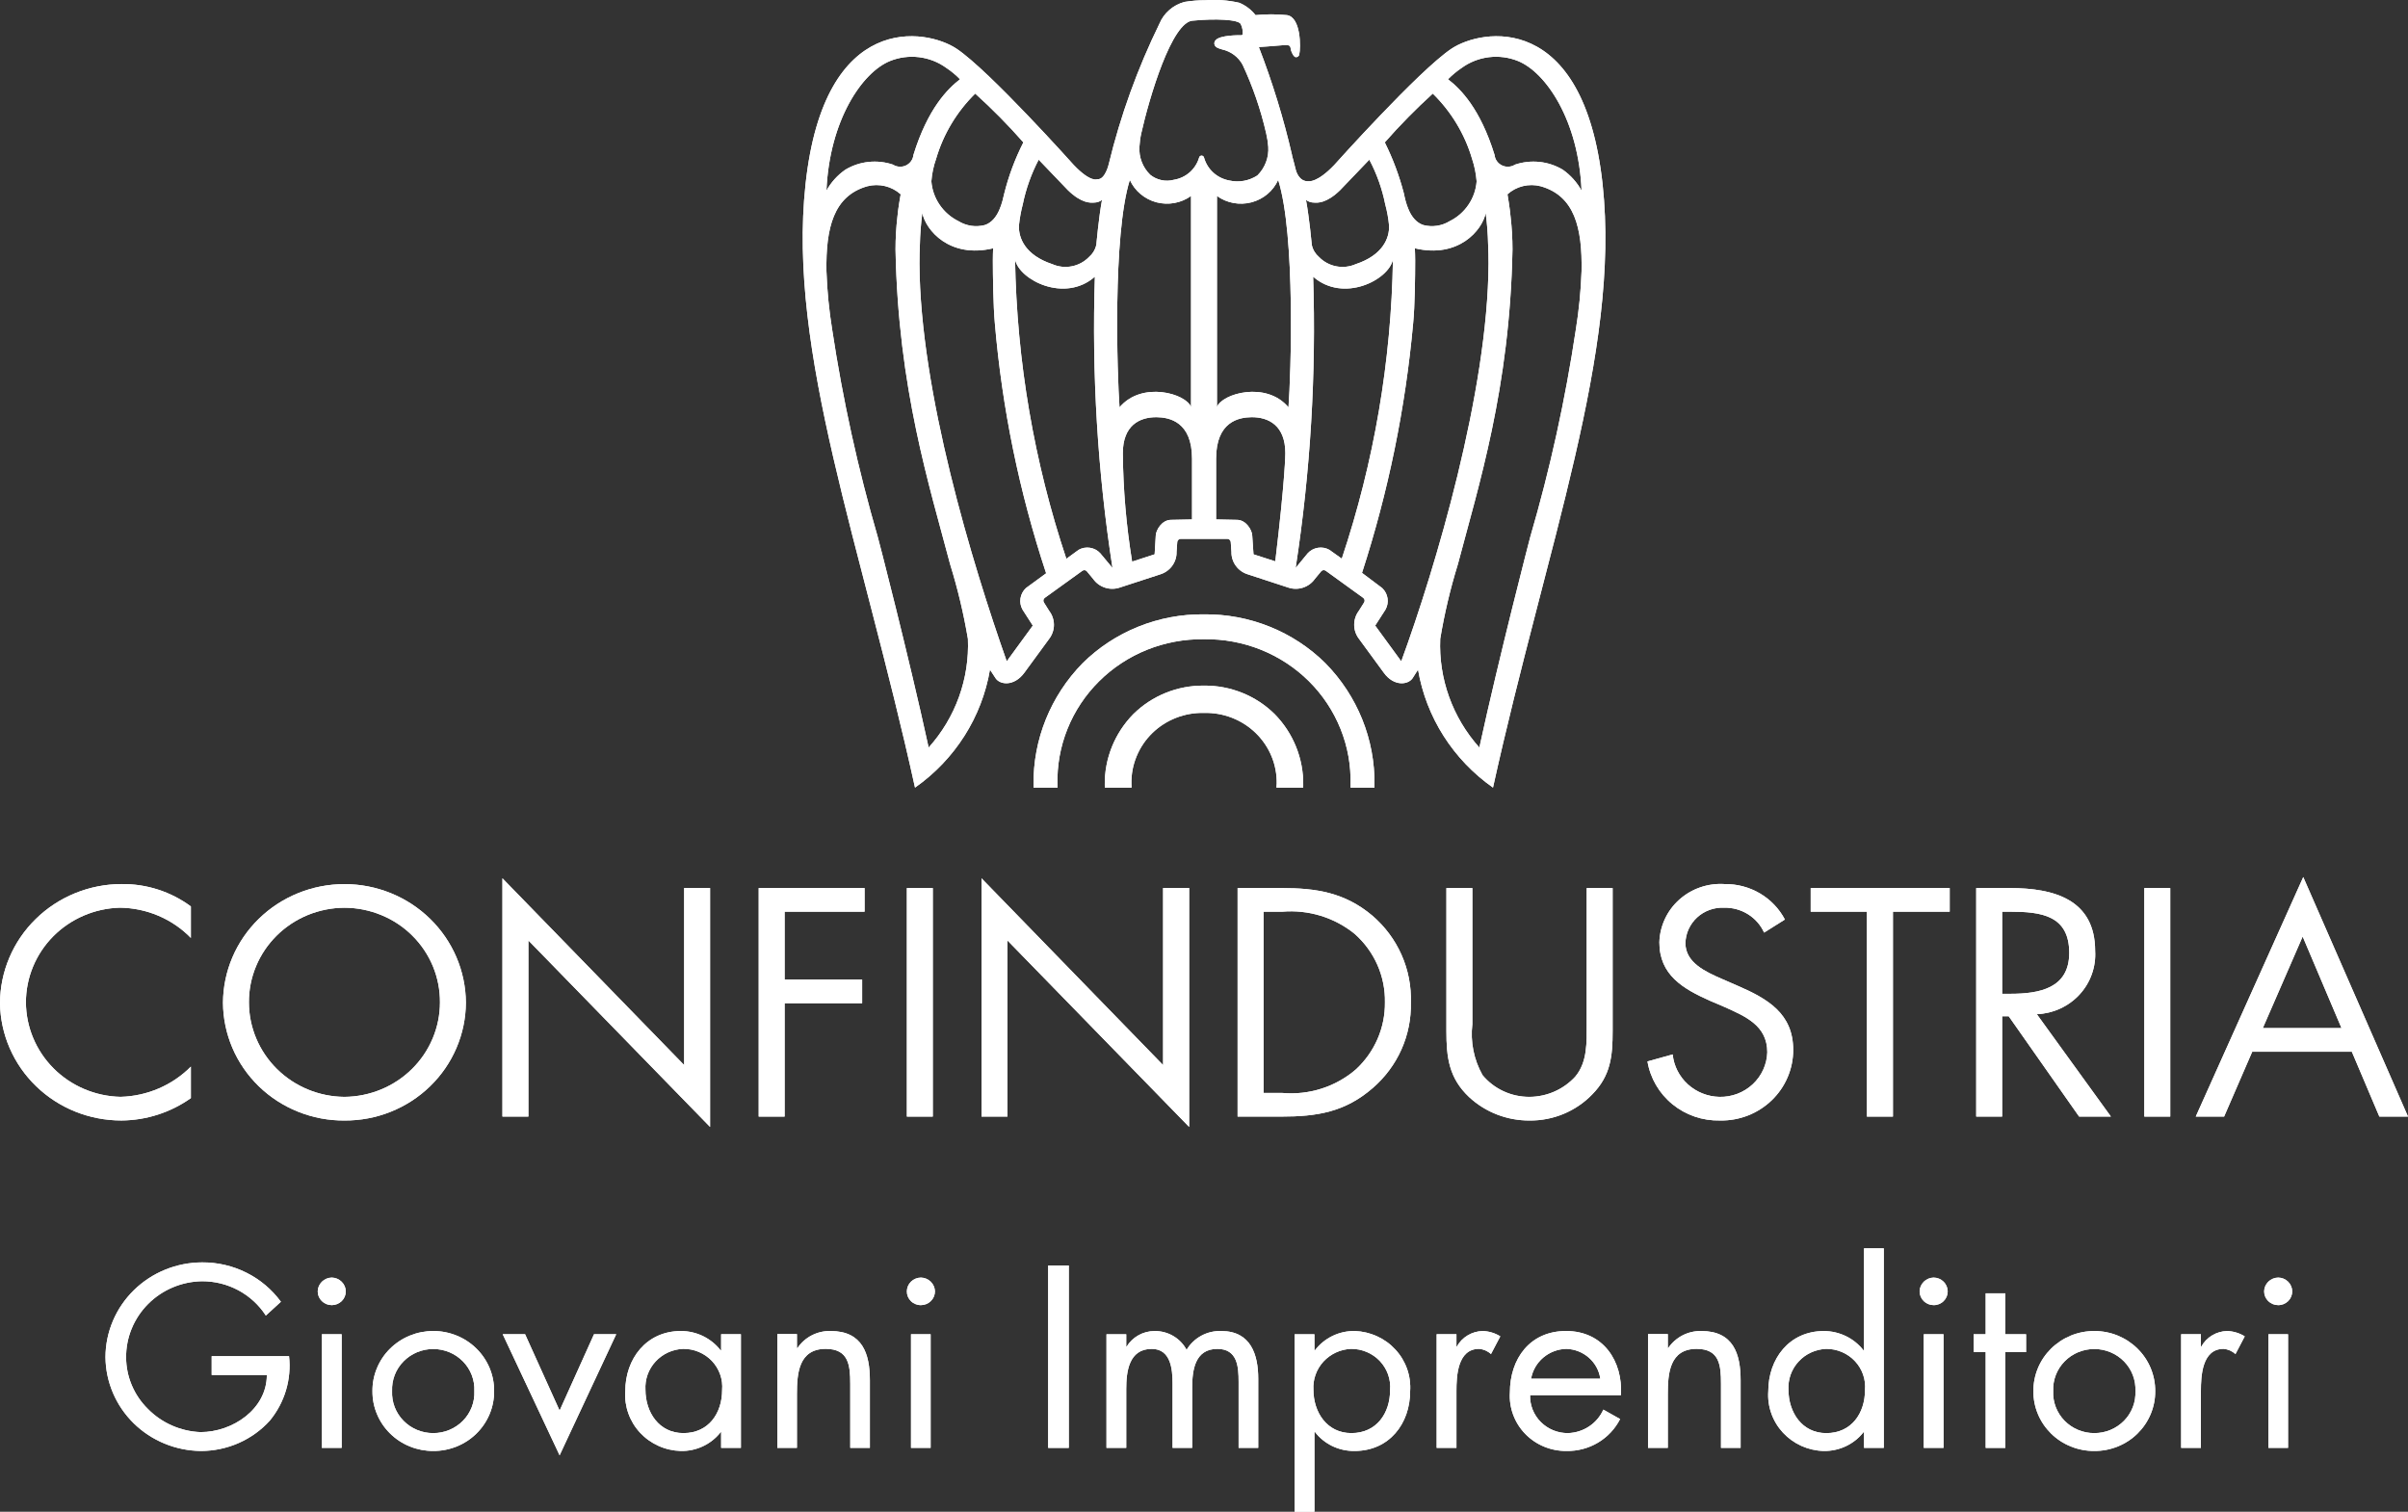 <svg width="86" height="54" viewBox="0 0 86 54" fill="none" xmlns="http://www.w3.org/2000/svg">
<rect x="0" y="0" width="86" height="54" fill="#333333" stroke="none"/>
<g clip-path="url(#clip0_3202_4219)">
<path d="M0.926 35.803C0.93 36.687 1.285 37.534 1.916 38.165C2.547 38.795 3.404 39.159 4.304 39.179C5.253 39.154 6.155 38.767 6.817 38.099V39.224C6.095 39.737 5.227 40.017 4.335 40.023C3.196 40.024 2.103 39.585 1.292 38.801C0.48 38.017 0.016 36.951 0 35.833C0.004 34.706 0.462 33.626 1.274 32.829C2.086 32.032 3.187 31.582 4.335 31.578C5.23 31.567 6.103 31.848 6.817 32.377V33.502C6.49 33.166 6.097 32.897 5.662 32.712C5.227 32.526 4.758 32.428 4.284 32.422C3.386 32.445 2.532 32.811 1.904 33.442C1.277 34.074 0.926 34.921 0.926 35.803Z" fill="white"/>
<path d="M12.304 31.58C11.157 31.58 10.057 32.025 9.244 32.819C8.431 33.612 7.971 34.689 7.964 35.815C7.967 36.371 8.082 36.921 8.301 37.434C8.521 37.947 8.842 38.412 9.245 38.803C9.648 39.194 10.126 39.503 10.651 39.712C11.175 39.922 11.737 40.028 12.304 40.024C12.87 40.027 13.432 39.921 13.956 39.711C14.48 39.501 14.958 39.192 15.36 38.801C15.763 38.41 16.083 37.945 16.302 37.433C16.522 36.92 16.636 36.371 16.639 35.815C16.633 34.69 16.173 33.614 15.361 32.82C14.549 32.027 13.45 31.581 12.304 31.58ZM12.304 39.18C11.396 39.173 10.528 38.815 9.889 38.182C9.25 37.55 8.891 36.696 8.89 35.805C8.887 35.362 8.974 34.924 9.144 34.515C9.314 34.105 9.565 33.733 9.882 33.419C10.199 33.105 10.576 32.855 10.992 32.684C11.408 32.514 11.854 32.425 12.304 32.424C12.754 32.425 13.2 32.514 13.615 32.685C14.031 32.855 14.408 33.105 14.724 33.419C15.041 33.733 15.291 34.106 15.461 34.515C15.631 34.925 15.716 35.363 15.713 35.805C15.713 36.695 15.354 37.549 14.716 38.181C14.078 38.813 13.211 39.172 12.304 39.18Z" fill="white"/>
<path d="M25.36 31.72V40.254L18.871 33.593V39.883H17.944V31.373L24.434 38.044V31.72H25.36Z" fill="white"/>
<path d="M28.022 32.565V34.991H30.791V35.835H28.022V39.884H27.096V31.721H30.878V32.565H28.022Z" fill="white"/>
<path d="M33.314 31.721H32.388V39.884H33.314V31.721Z" fill="white"/>
<path d="M42.47 31.72V40.254L35.98 33.593V39.883H35.054V31.373L41.539 38.044V31.72H42.47Z" fill="white"/>
<path d="M49.011 32.705C48.029 31.881 47.015 31.721 45.766 31.721H44.2V39.884H45.746C47.046 39.884 48.039 39.723 49.032 38.859C49.47 38.479 49.818 38.01 50.053 37.484C50.287 36.958 50.401 36.388 50.388 35.815C50.407 35.229 50.294 34.646 50.056 34.108C49.818 33.57 49.461 33.091 49.011 32.705ZM48.428 38.196C48.071 38.505 47.653 38.739 47.201 38.884C46.749 39.029 46.271 39.082 45.797 39.04H45.127V32.565H45.797C46.731 32.486 47.66 32.771 48.382 33.358C48.73 33.666 49.006 34.044 49.193 34.466C49.379 34.888 49.471 35.345 49.462 35.805C49.467 36.252 49.378 36.695 49.2 37.106C49.022 37.518 48.759 37.889 48.428 38.196Z" fill="white"/>
<path d="M57.594 31.721V36.829C57.594 37.719 57.528 38.422 56.862 39.095C56.575 39.392 56.227 39.628 55.843 39.788C55.458 39.948 55.044 40.028 54.626 40.024C53.825 40.028 53.054 39.73 52.471 39.19C51.744 38.507 51.657 37.764 51.657 36.829V31.721H52.584V36.583C52.509 37.212 52.636 37.848 52.947 38.402C53.15 38.647 53.406 38.844 53.696 38.978C53.987 39.113 54.304 39.182 54.626 39.18C54.934 39.178 55.239 39.112 55.52 38.988C55.801 38.863 56.053 38.682 56.259 38.457C56.699 37.935 56.668 37.221 56.668 36.583V31.721H57.594Z" fill="white"/>
<path d="M64.043 37.502C64.044 37.837 63.976 38.169 63.844 38.478C63.713 38.787 63.519 39.067 63.276 39.302C63.032 39.537 62.743 39.722 62.426 39.846C62.108 39.97 61.769 40.03 61.428 40.023C60.809 40.038 60.207 39.832 59.731 39.444C59.255 39.056 58.938 38.513 58.838 37.914L59.739 37.663C59.78 38.072 59.973 38.452 60.28 38.731C60.588 39.011 60.989 39.17 61.407 39.18C61.849 39.19 62.276 39.028 62.597 38.729C62.917 38.431 63.104 38.02 63.117 37.587C63.117 36.638 62.354 36.311 61.581 35.965L61.075 35.749C60.102 35.317 59.263 34.824 59.263 33.659C59.271 33.37 59.339 33.086 59.462 32.823C59.584 32.561 59.76 32.325 59.978 32.131C60.196 31.937 60.452 31.788 60.73 31.693C61.008 31.598 61.303 31.559 61.597 31.579C62.039 31.573 62.475 31.689 62.855 31.912C63.234 32.136 63.543 32.459 63.746 32.845L63.004 33.312C62.882 33.041 62.68 32.812 62.425 32.654C62.17 32.496 61.873 32.415 61.571 32.423C61.395 32.415 61.22 32.442 61.055 32.502C60.89 32.562 60.739 32.653 60.611 32.771C60.483 32.889 60.38 33.031 60.308 33.189C60.236 33.346 60.198 33.517 60.194 33.689C60.194 34.392 60.931 34.719 61.494 34.965L62.047 35.206C63.127 35.673 64.043 36.201 64.043 37.502Z" fill="white"/>
<path d="M69.632 31.721V32.565H67.605V39.884H66.674V32.565H64.668V31.721H69.632Z" fill="white"/>
<path d="M72.744 36.227C73.032 36.215 73.316 36.147 73.577 36.027C73.838 35.907 74.073 35.737 74.267 35.527C74.461 35.317 74.61 35.072 74.706 34.804C74.802 34.537 74.844 34.254 74.827 33.971C74.827 32.133 73.363 31.721 71.782 31.721H70.579V39.884H71.505V36.302H71.741L74.254 39.884H75.39L72.744 36.227ZM71.505 35.498V32.565H71.782C72.898 32.565 73.901 32.695 73.901 34.036C73.901 35.302 72.841 35.498 71.792 35.498H71.505Z" fill="white"/>
<path d="M77.509 31.721H76.583V39.884H77.509V31.721Z" fill="white"/>
<path d="M82.259 31.328L78.42 39.883H79.433L80.437 37.567H83.994L84.976 39.883H86L82.259 31.328ZM80.815 36.723L82.238 33.453L83.625 36.723H80.815Z" fill="white"/>
<path d="M57.236 6.583C56.56 0.359 52.901 1.027 51.837 1.741C50.67 2.519 47.65 5.895 47.65 5.895C47.046 6.528 46.749 6.473 46.749 6.473C46.376 6.508 46.278 6.066 46.278 6.066C46.232 5.89 46.191 5.719 46.145 5.558V5.543C45.842 4.23 45.445 2.939 44.958 1.68C44.958 1.68 45.516 1.645 45.818 1.615C46.12 1.585 46.074 1.665 46.109 1.801C46.109 1.801 46.186 2.042 46.283 2.042C46.311 2.043 46.338 2.035 46.359 2.018C46.381 2.002 46.396 1.978 46.401 1.952C46.462 1.69 46.462 0.61 45.961 0.54C45.588 0.503 45.213 0.503 44.84 0.54C44.688 0.345 44.487 0.193 44.257 0.098C43.859 0.008 43.45 -0.023 43.044 0.008C42.797 0.008 42.55 0.028 42.306 0.068C42.107 0.12 41.922 0.218 41.767 0.352C41.611 0.486 41.489 0.654 41.411 0.841C40.626 2.446 40.018 4.128 39.599 5.86C39.599 5.86 39.471 6.432 39.184 6.402C39.184 6.402 38.954 6.528 38.35 5.895C38.35 5.895 35.331 2.519 34.164 1.741C33.099 1.027 29.439 0.359 28.769 6.583C28.119 12.591 30.77 19.458 32.679 28.133C34.105 27.131 35.067 25.616 35.356 23.919L35.556 24.225C35.714 24.466 36.221 24.526 36.584 24.029L37.47 22.819C37.58 22.674 37.64 22.499 37.64 22.319C37.64 22.139 37.58 21.963 37.47 21.819L37.281 21.517C37.265 21.492 37.26 21.461 37.265 21.431C37.271 21.402 37.287 21.375 37.311 21.357L38.657 20.387C38.681 20.37 38.711 20.362 38.741 20.366C38.77 20.369 38.797 20.384 38.816 20.407L39.041 20.679C39.144 20.826 39.294 20.936 39.467 20.991C39.64 21.047 39.827 21.045 39.998 20.985L41.431 20.518C41.605 20.465 41.757 20.358 41.863 20.213C41.969 20.068 42.025 19.893 42.02 19.714L42.045 19.358C42.049 19.328 42.062 19.301 42.084 19.281C42.105 19.261 42.133 19.249 42.163 19.247H43.837C43.867 19.249 43.895 19.261 43.916 19.281C43.938 19.301 43.952 19.328 43.955 19.358L43.98 19.714C43.976 19.893 44.032 20.069 44.139 20.214C44.246 20.36 44.399 20.466 44.574 20.518L46.002 20.985C46.173 21.045 46.36 21.047 46.533 20.991C46.706 20.936 46.856 20.826 46.959 20.679L47.184 20.407C47.204 20.384 47.231 20.369 47.262 20.365C47.292 20.362 47.323 20.369 47.348 20.387L48.689 21.357C48.713 21.375 48.729 21.402 48.735 21.431C48.74 21.461 48.735 21.492 48.72 21.517L48.53 21.819C48.421 21.964 48.363 22.14 48.364 22.32C48.364 22.5 48.425 22.675 48.535 22.819L49.421 24.029C49.779 24.526 50.286 24.466 50.45 24.225L50.644 23.919C50.933 25.616 51.895 27.131 53.321 28.133C55.235 19.458 57.881 12.591 57.236 6.583ZM38.14 6.794C38.627 7.266 38.944 7.246 39.077 7.236C39.179 7.235 39.278 7.202 39.358 7.141C39.241 7.764 39.154 8.748 39.154 8.753C39.115 8.919 39.024 9.069 38.893 9.18C38.728 9.35 38.514 9.466 38.279 9.512C38.044 9.558 37.801 9.532 37.583 9.436C36.615 9.115 36.375 8.507 36.39 8.06C36.416 7.802 36.462 7.547 36.528 7.296C36.642 6.742 36.833 6.206 37.096 5.704C37.194 5.805 38.14 6.794 38.14 6.794ZM34.829 3.343C35.436 3.891 36.011 4.473 36.549 5.086C36.254 5.666 36.026 6.276 35.868 6.905C35.806 7.171 35.673 7.879 35.167 8.04C35.009 8.08 34.845 8.089 34.684 8.065C34.523 8.04 34.368 7.984 34.23 7.899C33.958 7.764 33.726 7.562 33.557 7.313C33.387 7.064 33.286 6.776 33.263 6.478C33.283 6.204 33.34 5.933 33.432 5.674C33.689 4.794 34.17 3.992 34.829 3.343ZM31.789 2.178C32.117 2.046 32.473 2 32.825 2.043C33.176 2.086 33.51 2.217 33.795 2.424C33.973 2.542 34.138 2.678 34.286 2.831C33.846 3.172 33.135 3.876 32.623 5.533C32.615 5.613 32.587 5.69 32.54 5.755C32.493 5.821 32.43 5.874 32.357 5.909C32.283 5.944 32.202 5.959 32.12 5.954C32.038 5.949 31.96 5.924 31.891 5.88C31.612 5.786 31.315 5.753 31.021 5.784C30.727 5.815 30.444 5.91 30.192 6.061C29.911 6.256 29.68 6.512 29.516 6.809C29.624 4.298 30.791 2.58 31.789 2.178ZM33.166 26.702C32.449 23.411 31.364 19.217 31.349 19.182C30.643 16.751 30.099 14.277 29.721 11.777C29.609 11.084 29.54 10.384 29.516 9.683C29.491 8.135 29.772 6.995 30.975 6.653C31.182 6.599 31.4 6.597 31.608 6.647C31.817 6.697 32.009 6.798 32.167 6.94C32.167 6.94 32.075 7.442 32.05 7.749C32.005 8.134 31.983 8.521 31.983 8.909C32.075 13.872 33.201 17.373 33.933 20.156C34.204 21.029 34.416 21.918 34.568 22.819C34.628 24.242 34.126 25.633 33.166 26.702ZM36.641 21.005C36.537 21.102 36.468 21.23 36.446 21.369C36.423 21.508 36.449 21.65 36.518 21.774L36.886 22.346L35.955 23.622C34.721 20.126 32.858 13.982 32.838 9.416C32.838 9.185 32.843 8.964 32.853 8.743C32.861 8.363 32.89 7.984 32.94 7.608C33.063 8.221 33.913 9.24 35.469 8.869C35.464 9.009 35.459 9.14 35.459 9.306C35.459 9.838 35.474 10.928 35.53 11.541C35.788 14.579 36.403 17.578 37.362 20.478L36.641 21.005ZM39.297 19.764C39.203 19.66 39.074 19.59 38.933 19.567C38.793 19.544 38.648 19.569 38.524 19.639L38.084 19.96C36.931 16.507 36.313 12.904 36.252 9.271C36.405 10.004 38.028 10.828 39.103 9.883C38.989 13.363 39.2 16.845 39.732 20.287L39.297 19.764ZM39.983 14.55C39.901 13.42 39.732 8.392 40.351 6.427C40.439 6.622 40.571 6.795 40.736 6.933C40.901 7.071 41.095 7.172 41.305 7.227C41.514 7.281 41.734 7.29 41.947 7.25C42.16 7.211 42.362 7.126 42.537 7V14.54C42.368 14.063 40.786 13.596 39.983 14.55ZM42.573 18.554L41.825 18.569C41.493 18.569 41.288 18.936 41.278 19.121C41.278 19.121 41.247 19.624 41.237 19.8L40.433 20.061C40.224 18.78 40.112 17.485 40.101 16.188C40.101 15.198 40.694 14.897 41.309 14.902C41.759 14.907 42.573 15.062 42.573 16.384V18.554ZM43.003 5.634C42.999 5.613 42.989 5.595 42.973 5.581C42.957 5.567 42.937 5.559 42.916 5.558C42.894 5.558 42.872 5.566 42.855 5.58C42.839 5.593 42.827 5.613 42.824 5.634C42.764 5.835 42.648 6.016 42.489 6.156C42.33 6.295 42.133 6.388 41.923 6.422C41.778 6.461 41.625 6.465 41.478 6.433C41.331 6.402 41.194 6.336 41.078 6.242C40.945 6.111 40.842 5.955 40.776 5.782C40.71 5.61 40.682 5.426 40.694 5.242C40.703 5.078 40.725 4.915 40.761 4.755C41.032 3.544 41.851 0.736 42.619 0.736H42.624C43.381 0.661 44.236 0.691 44.313 0.862C44.373 0.98 44.394 1.113 44.374 1.243C44.369 1.248 44.364 1.258 44.333 1.258C44.257 1.258 43.571 1.248 43.412 1.439C43.396 1.458 43.383 1.479 43.376 1.503C43.369 1.526 43.367 1.551 43.371 1.575C43.392 1.69 43.509 1.726 43.648 1.766C43.802 1.8 43.948 1.867 44.074 1.961C44.2 2.056 44.305 2.176 44.379 2.313C44.744 3.096 45.026 3.915 45.219 4.755C45.257 4.915 45.282 5.078 45.295 5.242C45.308 5.43 45.28 5.619 45.213 5.795C45.146 5.972 45.041 6.133 44.907 6.267C44.761 6.362 44.596 6.428 44.424 6.459C44.252 6.49 44.074 6.486 43.903 6.447C43.691 6.408 43.493 6.311 43.334 6.167C43.175 6.023 43.06 5.838 43.003 5.634ZM45.546 20.051L44.768 19.8L44.722 19.121C44.712 18.936 44.507 18.569 44.175 18.569L43.432 18.554V16.384C43.432 15.062 44.241 14.907 44.697 14.902C45.306 14.897 45.905 15.198 45.905 16.188C45.905 16.188 45.905 17.047 45.546 20.051ZM46.017 14.55C45.219 13.596 43.632 14.063 43.463 14.54V7C43.638 7.126 43.84 7.212 44.053 7.251C44.266 7.29 44.486 7.282 44.696 7.227C44.905 7.172 45.1 7.072 45.265 6.933C45.43 6.795 45.561 6.622 45.649 6.427C46.273 8.392 46.104 13.42 46.017 14.55ZM51.171 3.343C51.832 3.991 52.315 4.793 52.574 5.674C52.661 5.934 52.715 6.204 52.737 6.478C52.715 6.776 52.615 7.063 52.446 7.312C52.278 7.562 52.047 7.764 51.775 7.899C51.637 7.984 51.483 8.04 51.322 8.064C51.16 8.089 50.996 8.08 50.839 8.04C50.327 7.879 50.194 7.171 50.137 6.905C49.974 6.277 49.746 5.668 49.457 5.086C49.994 4.474 50.567 3.892 51.171 3.343ZM46.928 7.236C47.056 7.246 47.373 7.266 47.86 6.794C47.86 6.794 48.807 5.805 48.904 5.704C49.17 6.206 49.361 6.742 49.472 7.296C49.54 7.547 49.586 7.802 49.61 8.06C49.626 8.507 49.385 9.115 48.418 9.436C48.199 9.532 47.956 9.558 47.721 9.512C47.486 9.466 47.272 9.35 47.107 9.18C46.977 9.069 46.887 8.919 46.851 8.753C46.851 8.748 46.759 7.764 46.642 7.141C46.724 7.203 46.825 7.236 46.928 7.236ZM47.476 19.639C47.352 19.569 47.208 19.544 47.067 19.567C46.926 19.59 46.797 19.66 46.703 19.764C46.703 19.764 46.381 20.151 46.273 20.287C46.802 16.845 47.011 13.363 46.898 9.883C47.977 10.828 49.595 10.004 49.748 9.271C49.69 12.902 49.074 16.504 47.921 19.955L47.476 19.639ZM50.045 23.622L49.114 22.346L49.482 21.774C49.551 21.651 49.577 21.509 49.555 21.37C49.534 21.231 49.467 21.103 49.364 21.005L48.643 20.463C49.583 17.564 50.196 14.572 50.47 11.541C50.531 10.928 50.542 9.838 50.542 9.306C50.542 9.14 50.536 9.009 50.531 8.869C52.087 9.24 52.942 8.221 53.06 7.608C53.11 7.984 53.139 8.363 53.147 8.743C53.157 8.964 53.162 9.185 53.162 9.416C53.142 13.982 51.268 20.282 50.045 23.622ZM56.279 11.777C55.904 14.278 55.361 16.752 54.651 19.182C54.641 19.217 53.551 23.411 52.834 26.702C51.876 25.632 51.376 24.241 51.437 22.819C51.587 21.918 51.797 21.029 52.067 20.156C52.799 17.373 53.925 13.872 54.017 8.909C54.017 8.521 53.995 8.134 53.95 7.749C53.925 7.442 53.838 6.94 53.838 6.94C53.995 6.798 54.186 6.697 54.394 6.647C54.602 6.597 54.819 6.599 55.025 6.653C56.233 6.995 56.514 8.135 56.484 9.683C56.46 10.384 56.391 11.084 56.279 11.777ZM55.813 6.061C55.56 5.91 55.276 5.815 54.982 5.784C54.687 5.753 54.389 5.786 54.109 5.88C54.041 5.924 53.962 5.949 53.88 5.954C53.799 5.959 53.717 5.944 53.644 5.909C53.57 5.874 53.507 5.821 53.46 5.755C53.413 5.69 53.385 5.613 53.377 5.533C52.865 3.876 52.159 3.172 51.714 2.831C51.864 2.68 52.028 2.543 52.205 2.424C52.49 2.217 52.824 2.086 53.175 2.043C53.527 2 53.883 2.046 54.211 2.178C55.209 2.58 56.381 4.298 56.484 6.809C56.321 6.513 56.092 6.257 55.813 6.061Z" fill="white"/>
<path d="M49.088 28.037V28.133H48.233V28.037C48.254 27.354 48.133 26.674 47.877 26.038C47.622 25.401 47.238 24.823 46.749 24.336C46.26 23.85 45.675 23.466 45.03 23.207C44.385 22.949 43.694 22.822 42.998 22.833C42.302 22.823 41.611 22.951 40.967 23.209C40.323 23.468 39.739 23.852 39.25 24.339C38.761 24.825 38.378 25.403 38.123 26.039C37.868 26.675 37.747 27.354 37.767 28.037C37.767 28.072 37.772 28.102 37.772 28.133H36.912V28.037C36.891 26.417 37.522 24.854 38.667 23.687C39.234 23.127 39.909 22.684 40.653 22.385C41.396 22.085 42.194 21.935 42.998 21.944C43.802 21.935 44.6 22.084 45.345 22.384C46.09 22.683 46.766 23.126 47.333 23.687C48.48 24.852 49.112 26.416 49.088 28.037Z" fill="white"/>
<path d="M46.544 28.042C46.545 28.072 46.543 28.102 46.539 28.132H45.587C45.593 28.086 45.596 28.039 45.597 27.992C45.603 27.656 45.54 27.323 45.411 27.012C45.282 26.701 45.09 26.419 44.847 26.183C44.605 25.947 44.315 25.762 43.997 25.638C43.679 25.515 43.339 25.456 42.997 25.465C42.656 25.457 42.317 25.517 42 25.641C41.683 25.765 41.395 25.95 41.153 26.186C40.911 26.422 40.721 26.704 40.593 27.014C40.464 27.324 40.401 27.657 40.408 27.992C40.407 28.039 40.408 28.086 40.413 28.132H39.461C39.461 28.102 39.456 28.072 39.456 28.042C39.443 27.097 39.811 26.185 40.479 25.505C40.809 25.18 41.201 24.922 41.634 24.748C42.066 24.573 42.53 24.486 42.997 24.49C43.466 24.485 43.93 24.573 44.364 24.747C44.797 24.921 45.19 25.179 45.521 25.505C46.189 26.185 46.557 27.097 46.544 28.042Z" fill="white"/>
<path d="M10.323 48.442C10.369 48.851 10.332 49.265 10.214 49.66C10.096 50.055 9.9 50.423 9.637 50.743C9.329 51.084 8.951 51.356 8.527 51.543C8.104 51.73 7.645 51.827 7.181 51.828C6.278 51.821 5.414 51.465 4.775 50.839C4.137 50.212 3.775 49.364 3.767 48.478C3.769 47.58 4.134 46.719 4.782 46.084C5.429 45.45 6.307 45.093 7.222 45.092C7.771 45.089 8.312 45.215 8.801 45.46C9.29 45.704 9.712 46.061 10.032 46.498L9.494 46.991C9.251 46.614 8.914 46.305 8.516 46.09C8.118 45.876 7.671 45.764 7.217 45.765C6.49 45.776 5.797 46.068 5.289 46.578C4.781 47.088 4.498 47.774 4.504 48.488C4.506 49.177 4.786 49.838 5.282 50.326C5.776 50.829 6.449 51.126 7.16 51.155C8.317 51.155 9.53 50.326 9.53 49.115H7.56V48.442H10.323Z" fill="white"/>
<path d="M11.848 45.635C11.716 45.637 11.59 45.69 11.497 45.782C11.403 45.874 11.35 45.997 11.347 46.127C11.347 46.258 11.4 46.383 11.494 46.475C11.588 46.567 11.716 46.619 11.848 46.619C11.981 46.619 12.109 46.567 12.203 46.475C12.297 46.383 12.35 46.258 12.35 46.127C12.348 45.997 12.294 45.874 12.2 45.782C12.107 45.69 11.981 45.637 11.848 45.635ZM11.495 47.659V51.718H12.202V47.659H11.495Z" fill="white"/>
<path d="M15.472 47.543C15.185 47.543 14.901 47.599 14.637 47.707C14.372 47.815 14.132 47.974 13.93 48.174C13.728 48.373 13.569 48.611 13.461 48.872C13.353 49.132 13.299 49.411 13.302 49.693C13.3 49.974 13.354 50.252 13.463 50.511C13.571 50.771 13.731 51.007 13.933 51.205C14.134 51.404 14.374 51.561 14.639 51.668C14.903 51.775 15.186 51.829 15.472 51.828C15.758 51.83 16.042 51.776 16.307 51.669C16.572 51.563 16.812 51.406 17.015 51.207C17.217 51.008 17.377 50.772 17.486 50.512C17.594 50.252 17.649 49.974 17.647 49.693C17.65 49.411 17.596 49.132 17.488 48.87C17.379 48.609 17.22 48.372 17.017 48.172C16.815 47.972 16.574 47.813 16.309 47.706C16.044 47.598 15.759 47.542 15.472 47.543ZM15.472 51.19C15.274 51.191 15.077 51.152 14.895 51.076C14.712 51 14.547 50.888 14.41 50.748C14.272 50.608 14.165 50.441 14.095 50.259C14.026 50.077 13.994 49.882 14.003 49.688C13.995 49.493 14.026 49.3 14.096 49.117C14.166 48.935 14.273 48.769 14.411 48.629C14.548 48.489 14.713 48.377 14.895 48.301C15.078 48.225 15.274 48.186 15.472 48.186C15.67 48.186 15.867 48.225 16.049 48.301C16.232 48.377 16.396 48.489 16.534 48.629C16.671 48.769 16.778 48.935 16.848 49.117C16.918 49.3 16.95 49.493 16.941 49.688C16.95 49.882 16.919 50.077 16.849 50.259C16.779 50.441 16.672 50.608 16.535 50.748C16.397 50.888 16.232 51 16.049 51.076C15.867 51.152 15.67 51.191 15.472 51.19Z" fill="white"/>
<path d="M22.008 47.658L19.986 51.983L17.954 47.658H18.753L19.986 50.386L21.215 47.658H22.008Z" fill="white"/>
<path d="M25.755 47.658V48.236H25.739C25.573 48.022 25.358 47.848 25.113 47.727C24.867 47.607 24.596 47.544 24.321 47.543C23.083 47.543 22.331 48.538 22.331 49.693C22.312 49.962 22.35 50.232 22.441 50.486C22.531 50.741 22.673 50.975 22.858 51.174C23.043 51.373 23.267 51.534 23.517 51.646C23.766 51.759 24.037 51.82 24.311 51.828C24.586 51.834 24.859 51.776 25.107 51.659C25.355 51.542 25.572 51.369 25.739 51.155H25.755V51.717H26.461V47.658H25.755ZM24.408 51.19C23.528 51.19 23.052 50.436 23.052 49.643C23.041 49.459 23.067 49.276 23.128 49.103C23.19 48.929 23.287 48.77 23.412 48.634C23.537 48.498 23.689 48.388 23.858 48.31C24.028 48.232 24.211 48.188 24.398 48.181C24.591 48.179 24.782 48.216 24.959 48.291C25.136 48.366 25.295 48.476 25.426 48.614C25.557 48.753 25.657 48.917 25.72 49.096C25.783 49.275 25.807 49.464 25.79 49.653C25.79 50.472 25.314 51.19 24.408 51.19Z" fill="white"/>
<path d="M31.067 49.306V51.718H30.366V49.427C30.366 48.769 30.31 48.181 29.491 48.181C28.523 48.181 28.462 49.065 28.462 49.789V51.718H27.761V47.654H28.462V48.151H28.482C28.61 47.96 28.785 47.804 28.991 47.698C29.197 47.592 29.427 47.538 29.66 47.543C30.806 47.543 31.067 48.357 31.067 49.306Z" fill="white"/>
<path d="M32.889 45.635C32.757 45.636 32.63 45.688 32.536 45.78C32.442 45.872 32.389 45.997 32.388 46.127C32.387 46.192 32.4 46.256 32.425 46.316C32.45 46.376 32.487 46.43 32.534 46.476C32.58 46.522 32.636 46.558 32.697 46.583C32.758 46.607 32.823 46.62 32.889 46.619C33.022 46.619 33.15 46.567 33.243 46.475C33.337 46.383 33.391 46.258 33.391 46.127C33.388 45.997 33.334 45.874 33.241 45.782C33.147 45.69 33.021 45.637 32.889 45.635ZM32.536 47.659V51.718H33.237V47.659H32.536Z" fill="white"/>
<path d="M38.171 45.203H37.434V51.718H38.171V45.203Z" fill="white"/>
<path d="M44.937 49.247V51.718H44.236V49.357C44.236 48.83 44.2 48.182 43.478 48.182C42.67 48.182 42.578 48.95 42.578 49.568V51.718H41.877V49.413C41.877 48.91 41.815 48.182 41.134 48.182C40.31 48.182 40.223 49.005 40.223 49.618V51.718H39.517V47.659H40.223V48.096H40.239C40.342 47.929 40.488 47.79 40.662 47.693C40.836 47.596 41.032 47.545 41.232 47.544C41.468 47.541 41.7 47.602 41.902 47.721C42.105 47.84 42.27 48.011 42.378 48.217C42.503 48.005 42.684 47.831 42.903 47.712C43.121 47.593 43.367 47.535 43.617 47.544C44.676 47.544 44.937 48.393 44.937 49.247Z" fill="white"/>
<path d="M48.387 47.543C48.11 47.539 47.836 47.599 47.587 47.72C47.339 47.841 47.123 48.018 46.959 48.236H46.944V47.659H46.237V53.998H46.944V51.145H46.959C47.123 51.361 47.338 51.535 47.584 51.654C47.831 51.772 48.102 51.832 48.377 51.828C49.615 51.828 50.362 50.854 50.362 49.693C50.381 49.424 50.344 49.153 50.254 48.898C50.164 48.643 50.023 48.408 49.838 48.208C49.654 48.007 49.431 47.845 49.181 47.731C48.932 47.617 48.662 47.553 48.387 47.543ZM48.264 51.19C47.384 51.19 46.908 50.437 46.908 49.643C46.896 49.46 46.922 49.276 46.984 49.103C47.046 48.93 47.142 48.77 47.267 48.634C47.393 48.498 47.545 48.388 47.714 48.31C47.883 48.232 48.067 48.188 48.254 48.181C48.446 48.18 48.637 48.218 48.814 48.293C48.99 48.367 49.149 48.478 49.28 48.616C49.411 48.755 49.511 48.918 49.574 49.097C49.637 49.275 49.662 49.465 49.646 49.653C49.646 50.472 49.17 51.19 48.264 51.19Z" fill="white"/>
<path d="M53.582 47.734L53.249 48.367C53.134 48.258 52.983 48.193 52.824 48.181C52.051 48.181 52.016 49.16 52.016 49.688V51.717H51.309V47.658H52.016V48.096H52.031C52.122 47.932 52.255 47.795 52.416 47.699C52.578 47.602 52.763 47.548 52.952 47.543C53.176 47.55 53.393 47.616 53.582 47.734Z" fill="white"/>
<path d="M56.003 51.19C55.822 51.192 55.642 51.158 55.475 51.09C55.308 51.022 55.157 50.922 55.03 50.795C54.903 50.669 54.804 50.518 54.738 50.353C54.672 50.188 54.641 50.011 54.646 49.834H57.891C57.963 48.623 57.262 47.543 55.931 47.543C54.636 47.543 53.925 48.538 53.925 49.738C53.907 50.008 53.947 50.279 54.041 50.533C54.135 50.787 54.281 51.02 54.471 51.216C54.661 51.412 54.89 51.568 55.144 51.673C55.398 51.778 55.671 51.831 55.946 51.828C56.343 51.835 56.733 51.732 57.072 51.53C57.411 51.328 57.684 51.036 57.861 50.688L57.262 50.351C57.154 50.593 56.979 50.801 56.756 50.949C56.533 51.098 56.272 51.181 56.003 51.19ZM55.941 48.181C56.239 48.19 56.524 48.302 56.745 48.496C56.967 48.691 57.112 48.957 57.154 49.246H54.682C54.734 48.953 54.888 48.686 55.117 48.492C55.347 48.298 55.638 48.188 55.941 48.181Z" fill="white"/>
<path d="M62.165 49.306V51.718H61.464V49.427C61.464 48.769 61.413 48.181 60.594 48.181C59.626 48.181 59.565 49.065 59.565 49.789V51.718H58.858V47.654H59.565V48.151H59.58C59.709 47.961 59.884 47.806 60.09 47.699C60.295 47.593 60.525 47.539 60.757 47.543C61.904 47.543 62.165 48.357 62.165 49.306Z" fill="white"/>
<path d="M66.572 44.59V48.237H66.556C66.39 48.022 66.175 47.848 65.93 47.728C65.684 47.608 65.413 47.545 65.138 47.544C63.9 47.544 63.153 48.538 63.153 49.694C63.134 49.962 63.171 50.232 63.261 50.486C63.351 50.741 63.493 50.975 63.677 51.174C63.862 51.373 64.085 51.534 64.335 51.647C64.584 51.759 64.854 51.821 65.128 51.828C65.403 51.833 65.676 51.775 65.924 51.658C66.172 51.541 66.388 51.369 66.556 51.155H66.572V51.718H67.278V44.59H66.572ZM65.225 51.191C64.35 51.191 63.874 50.437 63.874 49.643C63.863 49.46 63.889 49.277 63.951 49.103C64.012 48.93 64.109 48.771 64.234 48.635C64.359 48.498 64.511 48.388 64.681 48.31C64.85 48.233 65.034 48.189 65.22 48.181C65.413 48.18 65.603 48.218 65.779 48.293C65.956 48.368 66.115 48.478 66.245 48.617C66.376 48.755 66.475 48.919 66.538 49.098C66.6 49.276 66.624 49.465 66.607 49.653C66.607 50.472 66.131 51.191 65.225 51.191Z" fill="white"/>
<path d="M69.059 45.635C68.927 45.637 68.801 45.69 68.707 45.782C68.614 45.874 68.56 45.997 68.557 46.127C68.558 46.258 68.611 46.383 68.705 46.475C68.799 46.567 68.926 46.619 69.059 46.619C69.125 46.62 69.19 46.607 69.251 46.583C69.312 46.558 69.368 46.522 69.414 46.476C69.461 46.43 69.498 46.376 69.523 46.316C69.548 46.256 69.561 46.192 69.561 46.127C69.559 45.997 69.506 45.872 69.412 45.78C69.319 45.688 69.192 45.636 69.059 45.635ZM68.706 47.659V51.718H69.412V47.659H68.706Z" fill="white"/>
<path d="M72.36 47.659V48.297H71.618V51.718H70.917V48.297H70.487V47.659H70.917V46.197H71.618V47.659H72.36Z" fill="white"/>
<path d="M74.796 47.543C74.509 47.543 74.225 47.598 73.96 47.706C73.695 47.815 73.455 47.973 73.252 48.173C73.05 48.373 72.89 48.61 72.782 48.871C72.674 49.132 72.619 49.411 72.621 49.693C72.619 49.974 72.674 50.252 72.783 50.512C72.891 50.772 73.052 51.008 73.254 51.207C73.456 51.406 73.697 51.563 73.962 51.669C74.226 51.776 74.51 51.83 74.796 51.828C75.083 51.83 75.366 51.776 75.631 51.669C75.896 51.563 76.136 51.406 76.339 51.207C76.541 51.008 76.701 50.772 76.81 50.512C76.919 50.252 76.974 49.974 76.972 49.693C76.974 49.411 76.919 49.132 76.811 48.871C76.703 48.61 76.543 48.373 76.34 48.173C76.138 47.973 75.898 47.815 75.633 47.706C75.368 47.598 75.083 47.543 74.796 47.543ZM74.796 51.19C74.598 51.191 74.401 51.152 74.219 51.076C74.036 51 73.871 50.888 73.734 50.748C73.597 50.608 73.49 50.441 73.42 50.259C73.35 50.077 73.319 49.882 73.328 49.688C73.319 49.493 73.351 49.3 73.421 49.117C73.491 48.935 73.598 48.769 73.735 48.629C73.872 48.489 74.037 48.377 74.219 48.301C74.402 48.225 74.598 48.186 74.796 48.186C74.995 48.186 75.191 48.225 75.373 48.301C75.556 48.377 75.721 48.489 75.858 48.629C75.995 48.769 76.102 48.935 76.172 49.117C76.242 49.3 76.274 49.493 76.265 49.688C76.274 49.882 76.243 50.077 76.173 50.259C76.103 50.441 75.996 50.608 75.859 50.748C75.722 50.888 75.556 51 75.374 51.076C75.191 51.152 74.995 51.191 74.796 51.19Z" fill="white"/>
<path d="M80.17 47.734L79.838 48.367C79.722 48.259 79.572 48.194 79.413 48.181C78.64 48.181 78.604 49.16 78.604 49.688V51.717H77.898V47.658H78.604V48.096H78.62C78.71 47.933 78.842 47.796 79.003 47.7C79.163 47.603 79.347 47.549 79.536 47.543C79.761 47.55 79.98 47.616 80.17 47.734Z" fill="white"/>
<path d="M81.363 45.635C81.231 45.637 81.105 45.69 81.011 45.782C80.918 45.874 80.864 45.997 80.862 46.127C80.862 46.258 80.915 46.383 81.009 46.475C81.103 46.567 81.23 46.619 81.363 46.619C81.429 46.62 81.494 46.607 81.555 46.583C81.616 46.558 81.672 46.522 81.719 46.476C81.765 46.43 81.802 46.376 81.827 46.316C81.852 46.256 81.865 46.192 81.865 46.127C81.864 45.997 81.81 45.872 81.716 45.78C81.623 45.688 81.496 45.636 81.363 45.635ZM81.015 47.659V51.718H81.716V47.659H81.015Z" fill="white"/>
<path d="M4.335 40.023C3.196 40.024 2.103 39.585 1.292 38.801C0.48 38.017 0.016 36.951 0 35.833C0.004 34.706 0.462 33.626 1.274 32.829C2.086 32.032 3.187 31.582 4.335 31.578C5.23 31.567 6.103 31.848 6.817 32.377V33.502C6.49 33.166 6.097 32.897 5.662 32.712C5.227 32.526 4.758 32.428 4.284 32.422C3.386 32.445 2.532 32.811 1.904 33.442C1.277 34.074 0.926 34.921 0.926 35.803C0.93 36.687 1.285 37.534 1.916 38.165C2.547 38.795 3.404 39.159 4.304 39.179C5.253 39.154 6.155 38.767 6.817 38.099V39.224C6.095 39.737 5.227 40.017 4.335 40.023Z" fill="white"/>
<path d="M7.56 48.442H10.323C10.369 48.851 10.332 49.265 10.214 49.66C10.096 50.055 9.9 50.423 9.637 50.743C9.329 51.084 8.951 51.356 8.527 51.543C8.104 51.73 7.645 51.827 7.181 51.828C6.278 51.821 5.414 51.465 4.775 50.839C4.137 50.212 3.775 49.364 3.767 48.478C3.769 47.58 4.134 46.719 4.782 46.084C5.429 45.45 6.307 45.093 7.222 45.092C7.771 45.089 8.312 45.215 8.801 45.46C9.29 45.704 9.712 46.061 10.032 46.498L9.494 46.991C9.251 46.614 8.914 46.305 8.516 46.09C8.118 45.876 7.671 45.764 7.217 45.765C6.49 45.776 5.797 46.068 5.289 46.578C4.781 47.088 4.498 47.774 4.504 48.488C4.506 49.177 4.786 49.838 5.282 50.326C5.776 50.829 6.449 51.126 7.16 51.155C8.317 51.155 9.53 50.326 9.53 49.115H7.56V48.442Z" fill="white"/>
<path d="M12.35 46.127C12.35 46.258 12.297 46.383 12.203 46.475C12.109 46.567 11.981 46.619 11.848 46.619C11.716 46.619 11.588 46.567 11.494 46.475C11.4 46.383 11.347 46.258 11.347 46.127C11.35 45.997 11.403 45.874 11.497 45.782C11.59 45.69 11.716 45.637 11.848 45.635C11.981 45.637 12.107 45.69 12.2 45.782C12.294 45.874 12.348 45.997 12.35 46.127Z" fill="white"/>
<path d="M12.202 47.658H11.495V51.717H12.202V47.658Z" fill="white"/>
<path d="M12.304 31.58C11.157 31.58 10.057 32.025 9.244 32.819C8.431 33.612 7.971 34.689 7.964 35.815C7.967 36.371 8.082 36.921 8.301 37.434C8.521 37.947 8.842 38.412 9.245 38.803C9.648 39.194 10.126 39.503 10.651 39.712C11.175 39.922 11.737 40.028 12.304 40.024C12.87 40.027 13.432 39.921 13.956 39.711C14.48 39.501 14.958 39.192 15.36 38.801C15.763 38.41 16.083 37.945 16.302 37.433C16.522 36.92 16.636 36.371 16.639 35.815C16.633 34.69 16.173 33.614 15.361 32.82C14.549 32.027 13.45 31.581 12.304 31.58ZM12.304 39.18C11.396 39.173 10.528 38.815 9.889 38.182C9.25 37.55 8.891 36.696 8.89 35.805C8.887 35.362 8.974 34.924 9.144 34.515C9.314 34.105 9.565 33.733 9.882 33.419C10.199 33.105 10.576 32.855 10.992 32.684C11.408 32.514 11.854 32.425 12.304 32.424C12.754 32.425 13.2 32.514 13.615 32.685C14.031 32.855 14.408 33.105 14.724 33.419C15.041 33.733 15.291 34.106 15.461 34.515C15.631 34.925 15.716 35.363 15.713 35.805C15.713 36.695 15.354 37.549 14.716 38.181C14.078 38.813 13.211 39.172 12.304 39.18Z" fill="white"/>
<path d="M15.472 47.543C15.185 47.543 14.901 47.599 14.637 47.707C14.372 47.815 14.132 47.974 13.93 48.174C13.728 48.373 13.569 48.611 13.461 48.872C13.353 49.132 13.299 49.411 13.302 49.693C13.3 49.974 13.354 50.252 13.463 50.511C13.571 50.771 13.731 51.007 13.933 51.205C14.134 51.404 14.374 51.561 14.639 51.668C14.903 51.775 15.186 51.829 15.472 51.828C15.758 51.83 16.042 51.776 16.307 51.669C16.572 51.563 16.812 51.406 17.015 51.207C17.217 51.008 17.377 50.772 17.486 50.512C17.594 50.252 17.649 49.974 17.647 49.693C17.65 49.411 17.596 49.132 17.488 48.87C17.379 48.609 17.22 48.372 17.017 48.172C16.815 47.972 16.574 47.813 16.309 47.706C16.044 47.598 15.759 47.542 15.472 47.543ZM15.472 51.19C15.274 51.191 15.077 51.152 14.895 51.076C14.712 51 14.547 50.888 14.41 50.748C14.272 50.608 14.165 50.441 14.095 50.259C14.026 50.077 13.994 49.882 14.003 49.688C13.995 49.493 14.026 49.3 14.096 49.117C14.166 48.935 14.273 48.769 14.411 48.629C14.548 48.489 14.713 48.377 14.895 48.301C15.078 48.225 15.274 48.186 15.472 48.186C15.67 48.186 15.867 48.225 16.049 48.301C16.232 48.377 16.396 48.489 16.534 48.629C16.671 48.769 16.778 48.935 16.848 49.117C16.918 49.3 16.95 49.493 16.941 49.688C16.95 49.882 16.919 50.077 16.849 50.259C16.779 50.441 16.672 50.608 16.535 50.748C16.397 50.888 16.232 51 16.049 51.076C15.867 51.152 15.67 51.191 15.472 51.19Z" fill="white"/>
<path d="M21.215 47.658H22.008L19.986 51.983L17.954 47.658H18.753L19.986 50.386L21.215 47.658Z" fill="white"/>
<path d="M18.871 39.883H17.944V31.373L24.434 38.044V31.72H25.36V40.254L18.871 33.593V39.883Z" fill="white"/>
<path d="M25.755 47.658V48.236H25.739C25.573 48.022 25.358 47.848 25.113 47.727C24.867 47.607 24.596 47.544 24.321 47.543C23.083 47.543 22.331 48.538 22.331 49.693C22.312 49.962 22.35 50.232 22.441 50.486C22.531 50.741 22.673 50.975 22.858 51.174C23.043 51.373 23.267 51.534 23.517 51.646C23.766 51.759 24.037 51.82 24.311 51.828C24.586 51.834 24.859 51.776 25.107 51.659C25.355 51.542 25.572 51.369 25.739 51.155H25.755V51.717H26.461V47.658H25.755ZM24.408 51.19C23.528 51.19 23.052 50.436 23.052 49.643C23.041 49.459 23.067 49.276 23.128 49.103C23.19 48.929 23.287 48.77 23.412 48.634C23.537 48.498 23.689 48.388 23.858 48.31C24.028 48.232 24.211 48.188 24.398 48.181C24.591 48.179 24.782 48.216 24.959 48.291C25.136 48.366 25.295 48.476 25.426 48.614C25.557 48.753 25.657 48.917 25.72 49.096C25.783 49.275 25.807 49.464 25.79 49.653C25.79 50.472 25.314 51.19 24.408 51.19Z" fill="white"/>
<path d="M28.022 39.884H27.096V31.721H30.878V32.565H28.022V34.991H30.791V35.835H28.022V39.884Z" fill="white"/>
<path d="M31.067 49.306V51.718H30.366V49.427C30.366 48.769 30.31 48.181 29.491 48.181C28.523 48.181 28.462 49.065 28.462 49.789V51.718H27.761V47.654H28.462V48.151H28.482C28.61 47.96 28.785 47.804 28.991 47.698C29.197 47.592 29.427 47.538 29.66 47.543C30.806 47.543 31.067 48.357 31.067 49.306Z" fill="white"/>
<path d="M33.391 46.127C33.391 46.258 33.337 46.383 33.243 46.475C33.15 46.567 33.022 46.619 32.889 46.619C32.823 46.62 32.758 46.607 32.697 46.583C32.636 46.558 32.58 46.522 32.534 46.476C32.487 46.43 32.45 46.376 32.425 46.316C32.4 46.256 32.387 46.192 32.388 46.127C32.389 45.997 32.442 45.872 32.536 45.78C32.63 45.688 32.757 45.636 32.889 45.635C33.021 45.637 33.147 45.69 33.241 45.782C33.334 45.874 33.388 45.997 33.391 46.127Z" fill="white"/>
<path d="M33.237 47.658H32.536V51.717H33.237V47.658Z" fill="white"/>
<path d="M33.314 31.721H32.388V39.884H33.314V31.721Z" fill="white"/>
<path d="M38.171 45.203H37.434V51.718H38.171V45.203Z" fill="white"/>
<path d="M42.47 40.254L35.98 33.593V39.883H35.054V31.373L41.539 38.044V31.72H42.47V40.254Z" fill="white"/>
<path d="M44.937 49.247V51.718H44.236V49.357C44.236 48.83 44.2 48.182 43.478 48.182C42.67 48.182 42.578 48.95 42.578 49.568V51.718H41.877V49.413C41.877 48.91 41.815 48.182 41.134 48.182C40.31 48.182 40.223 49.005 40.223 49.618V51.718H39.517V47.659H40.223V48.096H40.239C40.342 47.929 40.488 47.79 40.662 47.693C40.836 47.596 41.032 47.545 41.232 47.544C41.468 47.541 41.7 47.602 41.902 47.721C42.105 47.84 42.27 48.011 42.378 48.217C42.503 48.005 42.684 47.831 42.903 47.712C43.121 47.593 43.367 47.535 43.617 47.544C44.676 47.544 44.937 48.393 44.937 49.247Z" fill="white"/>
<path d="M45.587 28.132C45.593 28.086 45.596 28.039 45.597 27.992C45.603 27.656 45.54 27.323 45.411 27.012C45.282 26.701 45.09 26.419 44.847 26.183C44.605 25.947 44.315 25.762 43.997 25.638C43.679 25.515 43.339 25.456 42.997 25.465C42.656 25.457 42.317 25.517 42 25.641C41.683 25.765 41.395 25.95 41.153 26.186C40.911 26.422 40.721 26.704 40.593 27.014C40.464 27.324 40.401 27.657 40.408 27.992C40.407 28.039 40.408 28.086 40.413 28.132H39.461C39.461 28.102 39.456 28.072 39.456 28.042C39.443 27.097 39.811 26.185 40.479 25.505C40.809 25.18 41.201 24.922 41.634 24.748C42.066 24.573 42.53 24.486 42.997 24.49C43.466 24.485 43.93 24.573 44.364 24.747C44.797 24.921 45.19 25.179 45.521 25.505C46.189 26.185 46.557 27.097 46.544 28.042C46.545 28.072 46.543 28.102 46.539 28.132H45.587Z" fill="white"/>
<path d="M48.233 28.133V28.037C48.254 27.354 48.133 26.674 47.877 26.038C47.622 25.401 47.238 24.823 46.749 24.336C46.26 23.85 45.675 23.466 45.03 23.207C44.385 22.949 43.694 22.822 42.998 22.833C42.302 22.823 41.611 22.951 40.967 23.209C40.323 23.468 39.739 23.852 39.25 24.339C38.761 24.825 38.378 25.403 38.123 26.039C37.868 26.675 37.747 27.354 37.767 28.037C37.767 28.072 37.772 28.102 37.772 28.133H36.912V28.037C36.891 26.417 37.522 24.854 38.667 23.687C39.234 23.127 39.909 22.684 40.653 22.385C41.396 22.085 42.194 21.935 42.998 21.944C43.802 21.935 44.6 22.084 45.345 22.384C46.09 22.683 46.766 23.126 47.333 23.687C48.48 24.852 49.112 26.416 49.088 28.037V28.133H48.233Z" fill="white"/>
<path d="M48.387 47.543C48.11 47.539 47.836 47.599 47.587 47.72C47.339 47.841 47.123 48.018 46.959 48.236H46.944V47.659H46.237V53.998H46.944V51.145H46.959C47.123 51.361 47.338 51.535 47.584 51.654C47.831 51.772 48.102 51.832 48.377 51.828C49.615 51.828 50.362 50.854 50.362 49.693C50.381 49.424 50.344 49.153 50.254 48.898C50.164 48.643 50.023 48.408 49.838 48.208C49.654 48.007 49.431 47.845 49.181 47.731C48.932 47.617 48.662 47.553 48.387 47.543ZM48.264 51.19C47.384 51.19 46.908 50.437 46.908 49.643C46.896 49.46 46.922 49.276 46.984 49.103C47.046 48.93 47.142 48.77 47.267 48.634C47.393 48.498 47.545 48.388 47.714 48.31C47.883 48.232 48.067 48.188 48.254 48.181C48.446 48.18 48.637 48.218 48.814 48.293C48.99 48.367 49.149 48.478 49.28 48.616C49.411 48.755 49.511 48.918 49.574 49.097C49.637 49.275 49.662 49.465 49.646 49.653C49.646 50.472 49.17 51.19 48.264 51.19Z" fill="white"/>
<path d="M49.011 32.705C48.029 31.881 47.015 31.721 45.766 31.721H44.2V39.884H45.746C47.046 39.884 48.039 39.723 49.032 38.859C49.47 38.479 49.818 38.01 50.053 37.484C50.287 36.958 50.401 36.388 50.388 35.815C50.407 35.229 50.294 34.646 50.056 34.108C49.818 33.57 49.461 33.091 49.011 32.705ZM48.428 38.196C48.071 38.505 47.653 38.739 47.201 38.884C46.749 39.029 46.271 39.082 45.797 39.04H45.127V32.565H45.797C46.731 32.486 47.66 32.771 48.382 33.358C48.73 33.666 49.006 34.044 49.193 34.466C49.379 34.888 49.471 35.345 49.462 35.805C49.467 36.252 49.378 36.695 49.2 37.106C49.022 37.518 48.759 37.889 48.428 38.196Z" fill="white"/>
<path d="M52.952 47.543C53.176 47.55 53.393 47.616 53.582 47.734L53.249 48.367C53.134 48.258 52.983 48.193 52.824 48.181C52.051 48.181 52.016 49.16 52.016 49.688V51.717H51.309V47.658H52.016V48.096H52.031C52.122 47.932 52.255 47.795 52.416 47.699C52.578 47.602 52.763 47.548 52.952 47.543Z" fill="white"/>
<path d="M57.236 6.583C56.56 0.359 52.901 1.027 51.837 1.741C50.67 2.519 47.65 5.895 47.65 5.895C47.046 6.528 46.749 6.473 46.749 6.473C46.376 6.508 46.278 6.066 46.278 6.066C46.232 5.89 46.191 5.719 46.145 5.558V5.543C45.842 4.23 45.445 2.939 44.958 1.68C44.958 1.68 45.516 1.645 45.818 1.615C46.12 1.585 46.074 1.665 46.109 1.801C46.109 1.801 46.186 2.042 46.283 2.042C46.311 2.043 46.338 2.035 46.359 2.018C46.381 2.002 46.396 1.978 46.401 1.952C46.462 1.69 46.462 0.61 45.961 0.54C45.588 0.503 45.213 0.503 44.84 0.54C44.688 0.345 44.487 0.193 44.257 0.098C43.859 0.008 43.45 -0.023 43.044 0.008C42.797 0.008 42.55 0.028 42.306 0.068C42.107 0.12 41.922 0.218 41.767 0.352C41.611 0.486 41.489 0.654 41.411 0.841C40.626 2.446 40.018 4.128 39.599 5.86C39.599 5.86 39.471 6.432 39.184 6.402C39.184 6.402 38.954 6.528 38.35 5.895C38.35 5.895 35.331 2.519 34.164 1.741C33.099 1.027 29.439 0.359 28.769 6.583C28.119 12.591 30.77 19.458 32.679 28.133C34.105 27.131 35.067 25.616 35.356 23.919L35.556 24.225C35.714 24.466 36.221 24.526 36.584 24.029L37.47 22.819C37.58 22.674 37.64 22.499 37.64 22.319C37.64 22.139 37.58 21.963 37.47 21.819L37.281 21.517C37.265 21.492 37.26 21.461 37.265 21.431C37.271 21.402 37.287 21.375 37.311 21.357L38.657 20.387C38.681 20.37 38.711 20.362 38.741 20.366C38.77 20.369 38.797 20.384 38.816 20.407L39.041 20.679C39.144 20.826 39.294 20.936 39.467 20.991C39.64 21.047 39.827 21.045 39.998 20.985L41.431 20.518C41.605 20.465 41.757 20.358 41.863 20.213C41.969 20.068 42.025 19.893 42.02 19.714L42.045 19.358C42.049 19.328 42.062 19.301 42.084 19.281C42.105 19.261 42.133 19.249 42.163 19.247H43.837C43.867 19.249 43.895 19.261 43.916 19.281C43.938 19.301 43.952 19.328 43.955 19.358L43.98 19.714C43.976 19.893 44.032 20.069 44.139 20.214C44.246 20.36 44.399 20.466 44.574 20.518L46.002 20.985C46.173 21.045 46.36 21.047 46.533 20.991C46.706 20.936 46.856 20.826 46.959 20.679L47.184 20.407C47.204 20.384 47.231 20.369 47.262 20.365C47.292 20.362 47.323 20.369 47.348 20.387L48.689 21.357C48.713 21.375 48.729 21.402 48.735 21.431C48.74 21.461 48.735 21.492 48.72 21.517L48.53 21.819C48.421 21.964 48.363 22.14 48.364 22.32C48.364 22.5 48.425 22.675 48.535 22.819L49.421 24.029C49.779 24.526 50.286 24.466 50.45 24.225L50.644 23.919C50.933 25.616 51.895 27.131 53.321 28.133C55.235 19.458 57.881 12.591 57.236 6.583ZM38.14 6.794C38.627 7.266 38.944 7.246 39.077 7.236C39.179 7.235 39.278 7.202 39.358 7.141C39.241 7.764 39.154 8.748 39.154 8.753C39.115 8.919 39.024 9.069 38.893 9.18C38.728 9.35 38.514 9.466 38.279 9.512C38.044 9.558 37.801 9.532 37.583 9.436C36.615 9.115 36.375 8.507 36.39 8.06C36.416 7.802 36.462 7.547 36.528 7.296C36.642 6.742 36.833 6.206 37.096 5.704C37.194 5.805 38.14 6.794 38.14 6.794ZM34.829 3.343C35.436 3.891 36.011 4.473 36.549 5.086C36.254 5.666 36.026 6.276 35.868 6.905C35.806 7.171 35.673 7.879 35.167 8.04C35.009 8.08 34.845 8.089 34.684 8.065C34.523 8.04 34.368 7.984 34.23 7.899C33.958 7.764 33.726 7.562 33.557 7.313C33.387 7.064 33.286 6.776 33.263 6.478C33.283 6.204 33.34 5.933 33.432 5.674C33.689 4.794 34.17 3.992 34.829 3.343ZM31.789 2.178C32.117 2.046 32.473 2 32.825 2.043C33.176 2.086 33.51 2.217 33.795 2.424C33.973 2.542 34.138 2.678 34.286 2.831C33.846 3.172 33.135 3.876 32.623 5.533C32.615 5.613 32.587 5.69 32.54 5.755C32.493 5.821 32.43 5.874 32.357 5.909C32.283 5.944 32.202 5.959 32.12 5.954C32.038 5.949 31.96 5.924 31.891 5.88C31.612 5.786 31.315 5.753 31.021 5.784C30.727 5.815 30.444 5.91 30.192 6.061C29.911 6.256 29.68 6.512 29.516 6.809C29.624 4.298 30.791 2.58 31.789 2.178ZM33.166 26.702C32.449 23.411 31.364 19.217 31.349 19.182C30.643 16.751 30.099 14.277 29.721 11.777C29.609 11.084 29.54 10.384 29.516 9.683C29.491 8.135 29.772 6.995 30.975 6.653C31.182 6.599 31.4 6.597 31.608 6.647C31.817 6.697 32.009 6.798 32.167 6.94C32.167 6.94 32.075 7.442 32.05 7.749C32.005 8.134 31.983 8.521 31.983 8.909C32.075 13.872 33.201 17.373 33.933 20.156C34.204 21.029 34.416 21.918 34.568 22.819C34.628 24.242 34.126 25.633 33.166 26.702ZM36.641 21.005C36.537 21.102 36.468 21.23 36.446 21.369C36.423 21.508 36.449 21.65 36.518 21.774L36.886 22.346L35.955 23.622C34.721 20.126 32.858 13.982 32.838 9.416C32.838 9.185 32.843 8.964 32.853 8.743C32.861 8.363 32.89 7.984 32.94 7.608C33.063 8.221 33.913 9.24 35.469 8.869C35.464 9.009 35.459 9.14 35.459 9.306C35.459 9.838 35.474 10.928 35.53 11.541C35.788 14.579 36.403 17.578 37.362 20.478L36.641 21.005ZM39.297 19.764C39.203 19.66 39.074 19.59 38.933 19.567C38.793 19.544 38.648 19.569 38.524 19.639L38.084 19.96C36.931 16.507 36.313 12.904 36.252 9.271C36.405 10.004 38.028 10.828 39.103 9.883C38.989 13.363 39.2 16.845 39.732 20.287L39.297 19.764ZM39.983 14.55C39.901 13.42 39.732 8.392 40.351 6.427C40.439 6.622 40.571 6.795 40.736 6.933C40.901 7.071 41.095 7.172 41.305 7.227C41.514 7.281 41.734 7.29 41.947 7.25C42.16 7.211 42.362 7.126 42.537 7V14.54C42.368 14.063 40.786 13.596 39.983 14.55ZM42.573 18.554L41.825 18.569C41.493 18.569 41.288 18.936 41.278 19.121C41.278 19.121 41.247 19.624 41.237 19.8L40.433 20.061C40.224 18.78 40.112 17.485 40.101 16.188C40.101 15.198 40.694 14.897 41.309 14.902C41.759 14.907 42.573 15.062 42.573 16.384V18.554ZM43.003 5.634C42.999 5.613 42.989 5.595 42.973 5.581C42.957 5.567 42.937 5.559 42.916 5.558C42.894 5.558 42.872 5.566 42.855 5.58C42.839 5.593 42.827 5.613 42.824 5.634C42.764 5.835 42.648 6.016 42.489 6.156C42.33 6.295 42.133 6.388 41.923 6.422C41.778 6.461 41.625 6.465 41.478 6.433C41.331 6.402 41.194 6.336 41.078 6.242C40.945 6.111 40.842 5.955 40.776 5.782C40.71 5.61 40.682 5.426 40.694 5.242C40.703 5.078 40.725 4.915 40.761 4.755C41.032 3.544 41.851 0.736 42.619 0.736H42.624C43.381 0.661 44.236 0.691 44.313 0.862C44.373 0.98 44.394 1.113 44.374 1.243C44.369 1.248 44.364 1.258 44.333 1.258C44.257 1.258 43.571 1.248 43.412 1.439C43.396 1.458 43.383 1.479 43.376 1.503C43.369 1.526 43.367 1.551 43.371 1.575C43.392 1.69 43.509 1.726 43.648 1.766C43.802 1.8 43.948 1.867 44.074 1.961C44.2 2.056 44.305 2.176 44.379 2.313C44.744 3.096 45.026 3.915 45.219 4.755C45.257 4.915 45.282 5.078 45.295 5.242C45.308 5.43 45.28 5.619 45.213 5.795C45.146 5.972 45.041 6.133 44.907 6.267C44.761 6.362 44.596 6.428 44.424 6.459C44.252 6.49 44.074 6.486 43.903 6.447C43.691 6.408 43.493 6.311 43.334 6.167C43.175 6.023 43.06 5.838 43.003 5.634ZM45.546 20.051L44.768 19.8L44.722 19.121C44.712 18.936 44.507 18.569 44.175 18.569L43.432 18.554V16.384C43.432 15.062 44.241 14.907 44.697 14.902C45.306 14.897 45.905 15.198 45.905 16.188C45.905 16.188 45.905 17.047 45.546 20.051ZM46.017 14.55C45.219 13.596 43.632 14.063 43.463 14.54V7C43.638 7.126 43.84 7.212 44.053 7.251C44.266 7.29 44.486 7.282 44.696 7.227C44.905 7.172 45.1 7.072 45.265 6.933C45.43 6.795 45.561 6.622 45.649 6.427C46.273 8.392 46.104 13.42 46.017 14.55ZM51.171 3.343C51.832 3.991 52.315 4.793 52.574 5.674C52.661 5.934 52.715 6.204 52.737 6.478C52.715 6.776 52.615 7.063 52.446 7.312C52.278 7.562 52.047 7.764 51.775 7.899C51.637 7.984 51.483 8.04 51.322 8.064C51.16 8.089 50.996 8.08 50.839 8.04C50.327 7.879 50.194 7.171 50.137 6.905C49.974 6.277 49.746 5.668 49.457 5.086C49.994 4.474 50.567 3.892 51.171 3.343ZM46.928 7.236C47.056 7.246 47.373 7.266 47.86 6.794C47.86 6.794 48.807 5.805 48.904 5.704C49.17 6.206 49.361 6.742 49.472 7.296C49.54 7.547 49.586 7.802 49.61 8.06C49.626 8.507 49.385 9.115 48.418 9.436C48.199 9.532 47.956 9.558 47.721 9.512C47.486 9.466 47.272 9.35 47.107 9.18C46.977 9.069 46.887 8.919 46.851 8.753C46.851 8.748 46.759 7.764 46.642 7.141C46.724 7.203 46.825 7.236 46.928 7.236ZM47.476 19.639C47.352 19.569 47.208 19.544 47.067 19.567C46.926 19.59 46.797 19.66 46.703 19.764C46.703 19.764 46.381 20.151 46.273 20.287C46.802 16.845 47.011 13.363 46.898 9.883C47.977 10.828 49.595 10.004 49.748 9.271C49.69 12.902 49.074 16.504 47.921 19.955L47.476 19.639ZM50.045 23.622L49.114 22.346L49.482 21.774C49.551 21.651 49.577 21.509 49.555 21.37C49.534 21.231 49.467 21.103 49.364 21.005L48.643 20.463C49.583 17.564 50.196 14.572 50.47 11.541C50.531 10.928 50.542 9.838 50.542 9.306C50.542 9.14 50.536 9.009 50.531 8.869C52.087 9.24 52.942 8.221 53.06 7.608C53.11 7.984 53.139 8.363 53.147 8.743C53.157 8.964 53.162 9.185 53.162 9.416C53.142 13.982 51.268 20.282 50.045 23.622ZM56.279 11.777C55.904 14.278 55.361 16.752 54.651 19.182C54.641 19.217 53.551 23.411 52.834 26.702C51.876 25.632 51.376 24.241 51.437 22.819C51.587 21.918 51.797 21.029 52.067 20.156C52.799 17.373 53.925 13.872 54.017 8.909C54.017 8.521 53.995 8.134 53.95 7.749C53.925 7.442 53.838 6.94 53.838 6.94C53.995 6.798 54.186 6.697 54.394 6.647C54.602 6.597 54.819 6.599 55.025 6.653C56.233 6.995 56.514 8.135 56.484 9.683C56.46 10.384 56.391 11.084 56.279 11.777ZM55.813 6.061C55.56 5.91 55.276 5.815 54.982 5.784C54.687 5.753 54.389 5.786 54.109 5.88C54.041 5.924 53.962 5.949 53.88 5.954C53.799 5.959 53.717 5.944 53.644 5.909C53.57 5.874 53.507 5.821 53.46 5.755C53.413 5.69 53.385 5.613 53.377 5.533C52.865 3.876 52.159 3.172 51.714 2.831C51.864 2.68 52.028 2.543 52.205 2.424C52.49 2.217 52.824 2.086 53.175 2.043C53.527 2 53.883 2.046 54.211 2.178C55.209 2.58 56.381 4.298 56.484 6.809C56.321 6.513 56.092 6.257 55.813 6.061Z" fill="white"/>
<path d="M52.584 36.583C52.509 37.212 52.636 37.848 52.947 38.402C53.15 38.647 53.406 38.844 53.696 38.978C53.987 39.113 54.304 39.182 54.626 39.18C54.934 39.178 55.239 39.112 55.52 38.988C55.801 38.863 56.053 38.682 56.259 38.457C56.699 37.935 56.668 37.221 56.668 36.583V31.721H57.594V36.829C57.594 37.719 57.528 38.422 56.862 39.095C56.575 39.392 56.227 39.628 55.843 39.788C55.458 39.948 55.044 40.028 54.626 40.024C53.825 40.028 53.054 39.73 52.471 39.19C51.744 38.507 51.657 37.764 51.657 36.829V31.721H52.584V36.583Z" fill="white"/>
<path d="M56.003 51.19C55.822 51.192 55.642 51.158 55.475 51.09C55.308 51.022 55.157 50.922 55.03 50.795C54.903 50.669 54.804 50.518 54.738 50.353C54.672 50.188 54.641 50.011 54.646 49.834H57.891C57.963 48.623 57.262 47.543 55.931 47.543C54.636 47.543 53.925 48.538 53.925 49.738C53.907 50.008 53.947 50.279 54.041 50.533C54.135 50.787 54.281 51.02 54.471 51.216C54.661 51.412 54.89 51.568 55.144 51.673C55.398 51.778 55.671 51.831 55.946 51.828C56.343 51.835 56.733 51.732 57.072 51.53C57.411 51.328 57.684 51.036 57.861 50.688L57.262 50.351C57.154 50.593 56.979 50.801 56.756 50.949C56.533 51.098 56.272 51.181 56.003 51.19ZM55.941 48.181C56.239 48.19 56.524 48.302 56.745 48.496C56.967 48.691 57.112 48.957 57.154 49.246H54.682C54.734 48.953 54.888 48.686 55.117 48.492C55.347 48.298 55.638 48.188 55.941 48.181Z" fill="white"/>
<path d="M62.165 49.306V51.718H61.464V49.427C61.464 48.769 61.413 48.181 60.594 48.181C59.626 48.181 59.565 49.065 59.565 49.789V51.718H58.858V47.654H59.565V48.151H59.58C59.709 47.961 59.884 47.806 60.09 47.699C60.295 47.593 60.525 47.539 60.757 47.543C61.904 47.543 62.165 48.357 62.165 49.306Z" fill="white"/>
<path d="M63.117 37.587C63.117 36.638 62.354 36.311 61.581 35.965L61.075 35.749C60.102 35.317 59.263 34.824 59.263 33.659C59.271 33.37 59.339 33.086 59.462 32.823C59.584 32.561 59.76 32.325 59.978 32.131C60.196 31.937 60.452 31.788 60.73 31.693C61.008 31.598 61.303 31.559 61.597 31.579C62.039 31.573 62.475 31.689 62.855 31.912C63.234 32.136 63.543 32.459 63.746 32.845L63.004 33.312C62.882 33.041 62.68 32.812 62.425 32.654C62.17 32.496 61.873 32.415 61.571 32.423C61.395 32.415 61.22 32.442 61.055 32.502C60.89 32.562 60.739 32.653 60.611 32.771C60.483 32.889 60.38 33.031 60.308 33.189C60.236 33.346 60.198 33.517 60.194 33.689C60.194 34.392 60.931 34.719 61.494 34.965L62.047 35.206C63.127 35.673 64.043 36.201 64.043 37.502C64.044 37.837 63.976 38.169 63.844 38.478C63.713 38.787 63.519 39.067 63.276 39.302C63.032 39.537 62.743 39.722 62.426 39.846C62.108 39.97 61.769 40.03 61.428 40.023C60.809 40.038 60.207 39.832 59.731 39.444C59.255 39.056 58.938 38.513 58.838 37.914L59.739 37.663C59.78 38.072 59.973 38.452 60.28 38.731C60.588 39.011 60.989 39.17 61.407 39.18C61.849 39.19 62.276 39.028 62.597 38.729C62.917 38.431 63.104 38.02 63.117 37.587Z" fill="white"/>
<path d="M66.572 44.59V48.237H66.556C66.39 48.022 66.175 47.848 65.93 47.728C65.684 47.608 65.413 47.545 65.138 47.544C63.9 47.544 63.153 48.538 63.153 49.694C63.134 49.962 63.171 50.232 63.261 50.486C63.351 50.741 63.493 50.975 63.677 51.174C63.862 51.373 64.085 51.534 64.335 51.647C64.584 51.759 64.854 51.821 65.128 51.828C65.403 51.833 65.676 51.775 65.924 51.658C66.172 51.541 66.388 51.369 66.556 51.155H66.572V51.718H67.278V44.59H66.572ZM65.225 51.191C64.35 51.191 63.874 50.437 63.874 49.643C63.863 49.46 63.889 49.277 63.951 49.103C64.012 48.93 64.109 48.771 64.234 48.635C64.359 48.498 64.511 48.388 64.681 48.31C64.85 48.233 65.034 48.189 65.22 48.181C65.413 48.18 65.603 48.218 65.779 48.293C65.956 48.368 66.115 48.478 66.245 48.617C66.376 48.755 66.475 48.919 66.538 49.098C66.6 49.276 66.624 49.465 66.607 49.653C66.607 50.472 66.131 51.191 65.225 51.191Z" fill="white"/>
<path d="M69.561 46.127C69.561 46.192 69.548 46.256 69.523 46.316C69.498 46.376 69.461 46.43 69.414 46.476C69.368 46.522 69.312 46.558 69.251 46.583C69.19 46.607 69.125 46.62 69.059 46.619C68.926 46.619 68.799 46.567 68.705 46.475C68.611 46.383 68.558 46.258 68.557 46.127C68.56 45.997 68.614 45.874 68.707 45.782C68.801 45.69 68.927 45.637 69.059 45.635C69.192 45.636 69.319 45.688 69.412 45.78C69.506 45.872 69.559 45.997 69.561 46.127Z" fill="white"/>
<path d="M69.412 47.658H68.706V51.717H69.412V47.658Z" fill="white"/>
<path d="M64.668 31.721H69.632V32.565H67.605V39.884H66.674V32.565H64.668V31.721Z" fill="white"/>
<path d="M71.618 47.659H72.36V48.297H71.618V51.718H70.917V48.297H70.487V47.659H70.917V46.197H71.618V47.659Z" fill="white"/>
<path d="M72.744 36.227C73.032 36.215 73.316 36.147 73.577 36.027C73.838 35.907 74.073 35.737 74.267 35.527C74.461 35.317 74.61 35.072 74.706 34.804C74.802 34.537 74.844 34.254 74.827 33.971C74.827 32.133 73.363 31.721 71.782 31.721H70.579V39.884H71.505V36.302H71.741L74.254 39.884H75.39L72.744 36.227ZM71.505 35.498V32.565H71.782C72.898 32.565 73.901 32.695 73.901 34.036C73.901 35.302 72.841 35.498 71.792 35.498H71.505Z" fill="white"/>
<path d="M74.796 47.543C74.509 47.543 74.225 47.598 73.96 47.706C73.695 47.815 73.455 47.973 73.252 48.173C73.05 48.373 72.89 48.61 72.782 48.871C72.674 49.132 72.619 49.411 72.621 49.693C72.619 49.974 72.674 50.252 72.783 50.512C72.891 50.772 73.052 51.008 73.254 51.207C73.456 51.406 73.697 51.563 73.962 51.669C74.226 51.776 74.51 51.83 74.796 51.828C75.083 51.83 75.366 51.776 75.631 51.669C75.896 51.563 76.136 51.406 76.339 51.207C76.541 51.008 76.701 50.772 76.81 50.512C76.919 50.252 76.974 49.974 76.972 49.693C76.974 49.411 76.919 49.132 76.811 48.871C76.703 48.61 76.543 48.373 76.34 48.173C76.138 47.973 75.898 47.815 75.633 47.706C75.368 47.598 75.083 47.543 74.796 47.543ZM74.796 51.19C74.598 51.191 74.401 51.152 74.219 51.076C74.036 51 73.871 50.888 73.734 50.748C73.597 50.608 73.49 50.441 73.42 50.259C73.35 50.077 73.319 49.882 73.328 49.688C73.319 49.493 73.351 49.3 73.421 49.117C73.491 48.935 73.598 48.769 73.735 48.629C73.872 48.489 74.037 48.377 74.219 48.301C74.402 48.225 74.598 48.186 74.796 48.186C74.995 48.186 75.191 48.225 75.373 48.301C75.556 48.377 75.721 48.489 75.858 48.629C75.995 48.769 76.102 48.935 76.172 49.117C76.242 49.3 76.274 49.493 76.265 49.688C76.274 49.882 76.243 50.077 76.173 50.259C76.103 50.441 75.996 50.608 75.859 50.748C75.722 50.888 75.556 51 75.374 51.076C75.191 51.152 74.995 51.191 74.796 51.19Z" fill="white"/>
<path d="M77.509 31.721H76.583V39.884H77.509V31.721Z" fill="white"/>
<path d="M79.536 47.543C79.761 47.55 79.98 47.616 80.17 47.734L79.838 48.367C79.722 48.259 79.572 48.194 79.413 48.181C78.64 48.181 78.604 49.16 78.604 49.688V51.717H77.898V47.658H78.604V48.096H78.62C78.71 47.933 78.842 47.796 79.003 47.7C79.163 47.603 79.347 47.549 79.536 47.543Z" fill="white"/>
<path d="M81.865 46.127C81.865 46.192 81.852 46.256 81.827 46.316C81.802 46.376 81.765 46.43 81.719 46.476C81.672 46.522 81.616 46.558 81.555 46.583C81.494 46.607 81.429 46.62 81.363 46.619C81.23 46.619 81.103 46.567 81.009 46.475C80.915 46.383 80.862 46.258 80.862 46.127C80.864 45.997 80.918 45.874 81.011 45.782C81.105 45.69 81.231 45.637 81.363 45.635C81.496 45.636 81.623 45.688 81.716 45.78C81.81 45.872 81.864 45.997 81.865 46.127Z" fill="white"/>
<path d="M81.716 47.658H81.015V51.717H81.716V47.658Z" fill="white"/>
<path d="M82.259 31.328L78.42 39.883H79.433L80.437 37.567H83.994L84.976 39.883H86L82.259 31.328ZM80.815 36.723L82.238 33.453L83.625 36.723H80.815Z" fill="white"/>
</g>
<defs>
<clipPath id="clip0_3202_4219">
<rect width="86" height="54" fill="white"/>
</clipPath>
</defs>
</svg>

